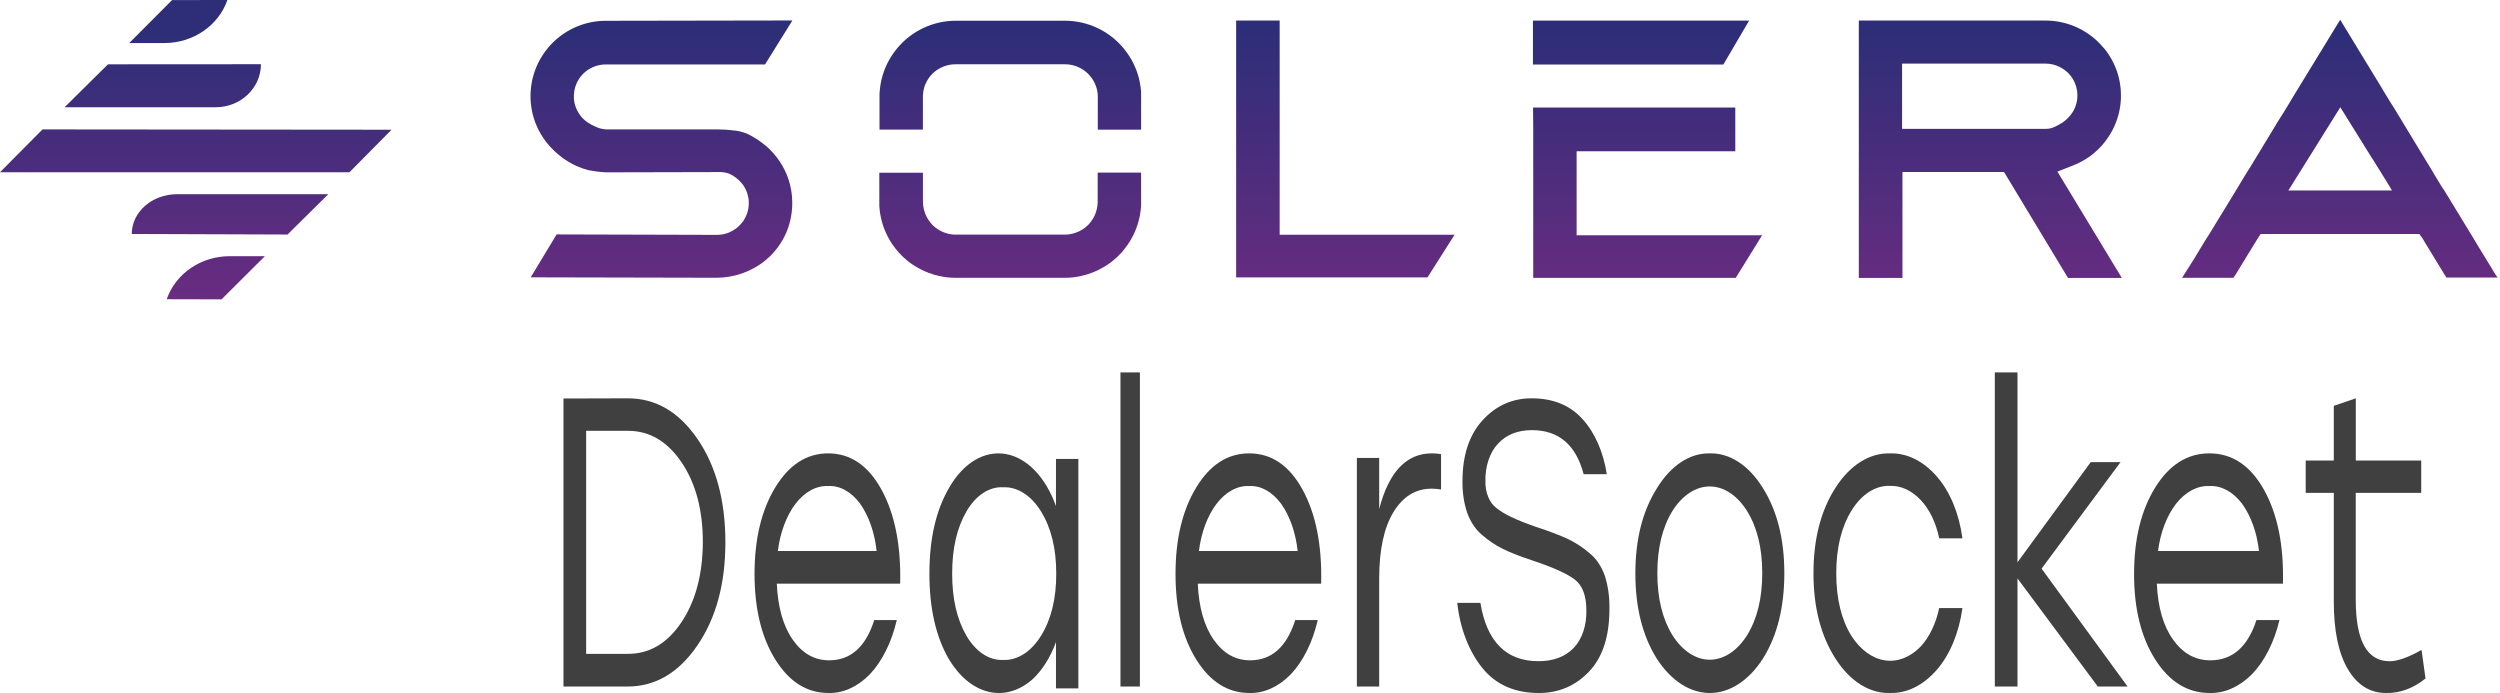 <svg width="772" height="214" viewBox="0 0 772 214" fill="none" xmlns="http://www.w3.org/2000/svg">
<path d="M770.63 84.82L769.88 83.58L769.13 82.34L768.37 81.11L767.62 79.87L766.86 78.64L766.11 77.41L765.35 76.17L764.6 74.93L763.84 73.64L763.09 72.41L762.33 71.17L761.58 69.93L760.83 68.7L760.07 67.46L759.32 66.22L758.56 64.99L757.81 63.75L757.05 62.51L756.3 61.27L755.54 60.04L754.79 58.8L754 57.64L753.25 56.41L752.5 55.17L751.74 53.93L751 52.64L750.24 51.4L749.49 50.16L748.73 48.92L748 47.71L747.24 46.47L746.49 45.23L745.74 44L745 42.76L744.25 41.52L743.49 40.29L742.74 39.05L742 37.81L741.25 36.57L740.49 35.34L739.74 34.1L738.98 32.86L738.19 31.64L737.44 30.4L736.68 29.16L735.93 27.93L735.17 26.64L734.42 25.4L733.66 24.17L732.91 22.93L732.15 21.69L731.4 20.45L730.64 19.22L729.89 17.98L729.14 16.74L728.38 15.51L727.63 14.27L726.87 13.03L722.65 6.1L718.41 13.03L717.65 14.27L716.9 15.51L716.14 16.74L715.38 17.98L714.63 19.22L713.87 20.45L713.11 21.69L712.36 22.93L711.6 24.17L710.85 25.4L710.09 26.64L709.33 27.88L708.58 29.11L707.82 30.35L707.06 31.64L706.31 32.87L705.55 34.11L704.79 35.35L704 36.57L703.24 37.81L702.49 39.05L701.73 40.29L701 41.52L700.25 42.76L699.49 44L698.73 45.23L698 46.47L697.24 47.71L696.49 48.94L695.73 50.18L695 51.42L694.21 52.64L693.45 53.87L692.69 55.11L691.94 56.35L691.18 57.64L690.42 58.88L689.67 60.12L688.91 61.35L688.16 62.59L687.4 63.83L686.64 65.07L685.89 66.3L685.13 67.54L684.37 68.78L683.62 70.01L682.86 71.25L682.1 72.49L681.35 73.64L680.59 74.88L679.84 76.12L679.08 77.36L678.32 78.64L677.57 79.88L673.83 85.78H689.68L690.36 84.78L691.12 83.54L691.87 82.3L692.63 81.07L693.39 79.83L694.14 78.59L694.9 77.36L695.66 76.12L696.41 74.88L697.17 73.64L698.09 72.26H747.09L747.98 73.44L748.81 74.85L749.56 76.09L750.32 77.33L751.07 78.56L751.82 79.8L752.58 81.04L753.33 82.27L754.09 83.51L754.84 84.75L755.45 85.7H771.27L770.63 84.82ZM706.63 58.82L707.81 56.97L708.56 55.76L709.32 54.54L710.08 53.33L710.83 52.12L711.59 50.91L712.35 49.69L713.1 48.48L713.86 47.27L714.62 46.05L715.37 44.84L716.13 43.63L716.89 42.42L717.64 41.2L718.4 39.99L719.16 38.78L719.92 37.57L720.67 36.35L721.43 35.14L722.19 33.93L722.69 33.12L723.19 33.93L723.95 35.14L724.7 36.35L725.46 37.57L726.21 38.78L726.96 39.99L727.72 41.2L728.47 42.42L729.23 43.63L729.98 44.84L730.73 46.05L731.49 47.27L732.24 48.48L733 49.64L733.75 50.86L734.51 52.07L735.26 53.28L736.01 54.49L736.77 55.71L737.52 56.92L738.63 58.81L706.63 58.82ZM654.9 28.02C654.9 27.61 654.84 27.21 654.79 26.81C654.74 26.41 654.69 26 654.62 25.6C654.55 25.2 654.47 24.78 654.38 24.38C654.29 23.98 654.18 23.57 654.07 23.17C653.96 22.77 653.82 22.36 653.69 21.96C653.56 21.56 653.39 21.14 653.23 20.75C653.07 20.36 652.88 19.93 652.69 19.53C652.5 19.13 652.28 18.72 652.06 18.32C651.84 17.92 651.59 17.5 651.34 17.11C651.09 16.72 650.8 16.29 650.51 15.89C650.22 15.49 649.89 15.07 649.51 14.68C647.327 12.071 644.598 9.973 641.515 8.533C638.433 7.094 635.072 6.349 631.67 6.35H574V85.83H587.48V85.02V53.49V53.12H618.85L638.6 85.83H655.22L635.33 52.99L640.25 51.06C641.139 50.714 642.004 50.309 642.84 49.85C643.527 49.481 644.194 49.077 644.84 48.64C645.4 48.26 645.94 47.85 646.46 47.42C646.98 46.99 647.38 46.63 647.82 46.21C648.26 45.79 648.62 45.42 649 45C649.38 44.58 649.69 44.2 650 43.79C650.31 43.38 650.61 42.99 650.89 42.57C651.17 42.15 651.42 41.77 651.67 41.36C651.92 40.95 652.13 40.56 652.35 40.15C652.57 39.74 652.75 39.35 652.93 38.94C653.11 38.53 653.28 38.13 653.44 37.72C653.6 37.31 653.73 36.92 653.86 36.51C653.99 36.1 654.11 35.71 654.22 35.3C654.33 34.89 654.41 34.49 654.5 34.08C654.59 33.67 654.65 33.28 654.71 32.87C654.77 32.46 654.81 32.07 654.85 31.66C654.89 31.25 654.92 30.85 654.94 30.45C654.96 30.05 654.94 29.79 654.94 29.45C654.945 29.373 654.945 29.297 654.94 29.22C654.94 28.83 654.93 28.42 654.9 28.02ZM641.46 30.45C641.419 30.857 641.352 31.261 641.26 31.66C641.162 32.071 641.039 32.475 640.89 32.87C640.739 33.285 640.558 33.69 640.35 34.08C640.117 34.503 639.857 34.911 639.57 35.3C638.843 36.251 637.976 37.087 637 37.78C636.157 38.343 635.267 38.831 634.34 39.24C633.54 39.605 632.67 39.793 631.79 39.79H587.36V38.94V19.64H631.67C633.218 19.639 634.744 20.01 636.12 20.72C636.794 21.056 637.426 21.473 638 21.96C638.441 22.328 638.849 22.732 639.22 23.17C639.536 23.552 639.823 23.956 640.08 24.38C640.321 24.772 640.535 25.179 640.72 25.6C640.882 25.995 641.023 26.399 641.14 26.81C641.248 27.209 641.335 27.612 641.4 28.02C641.454 28.421 641.487 28.825 641.5 29.23C641.5 29.31 641.5 29.38 641.5 29.46C641.507 29.791 641.493 30.121 641.46 30.45ZM244.64 62.05C244.64 62.26 244.64 62.47 244.64 62.68C244.64 62.89 244.64 63.07 244.64 63.26C244.64 63.67 244.64 64.07 244.58 64.47C244.52 64.87 244.51 65.28 244.46 65.69C244.41 66.1 244.35 66.5 244.27 66.9C244.19 67.3 244.12 67.71 244.02 68.11C243.92 68.51 243.82 68.92 243.7 69.32C243.58 69.72 243.45 70.14 243.3 70.54C243.15 70.94 243 71.35 242.83 71.75C242.66 72.15 242.47 72.56 242.27 72.96C242.07 73.36 241.85 73.78 241.62 74.17C241.39 74.56 241.13 74.99 240.87 75.39C240.61 75.79 240.32 76.21 240.02 76.6C239.72 76.99 239.37 77.42 239.02 77.81C238.67 78.2 238.28 78.64 237.89 79.03C237.5 79.42 237.01 79.85 236.55 80.24C236.09 80.63 235.55 81.07 234.98 81.45C234.364 81.879 233.727 82.276 233.07 82.64C232.275 83.094 231.453 83.502 230.61 83.86C227.584 85.133 224.333 85.783 221.05 85.77L163.88 85.64L171.88 72.39L221.41 72.53C222.679 72.531 223.936 72.283 225.11 71.8C225.867 71.486 226.583 71.08 227.24 70.59C227.727 70.226 228.179 69.818 228.59 69.37C228.954 68.993 229.288 68.588 229.59 68.16C230.081 67.406 230.474 66.593 230.76 65.74C230.889 65.34 230.993 64.933 231.07 64.52C231.142 64.12 231.189 63.716 231.21 63.31C231.21 63.12 231.21 62.93 231.21 62.73C231.21 62.53 231.21 62.31 231.21 62.1C231.21 61.69 231.13 61.28 231.06 60.88C230.978 60.471 230.871 60.066 230.74 59.67C230.605 59.255 230.437 58.85 230.24 58.46C230.042 58.039 229.811 57.635 229.55 57.25C229.254 56.815 228.919 56.406 228.55 56.03C228.129 55.588 227.671 55.183 227.18 54.82C226.51 54.309 225.777 53.886 225 53.56C223.86 53.2 222.663 53.058 221.47 53.14L187 53.22C185.267 53.127 183.543 52.913 181.84 52.58C180.525 52.245 179.24 51.8 178 51.25C177.167 50.875 176.359 50.448 175.58 49.97C174.91 49.6 174.36 49.19 173.73 48.76C173.1 48.33 172.73 47.92 172.17 47.49C171.61 47.06 171.26 46.7 170.83 46.28C170.4 45.86 170.04 45.49 169.67 45.07C169.3 44.65 168.99 44.27 168.67 43.86C168.35 43.45 168.07 43.06 167.79 42.64C167.51 42.22 167.27 41.84 167.03 41.43C166.79 41.02 166.57 40.63 166.36 40.22C166.15 39.81 165.96 39.42 165.78 39.01C165.6 38.6 165.44 38.2 165.28 37.79C165.12 37.38 164.99 36.99 164.86 36.58C164.73 36.17 164.63 35.78 164.52 35.37C164.41 34.96 164.33 34.56 164.25 34.16C164.17 33.76 164.1 33.35 164.05 32.94C164 32.53 163.94 32.14 163.91 31.73C163.88 31.32 163.85 30.92 163.83 30.52C163.81 30.12 163.83 29.94 163.83 29.66C163.83 29.54 163.83 29.42 163.83 29.3C163.83 28.9 163.83 28.49 163.88 28.09C163.93 27.69 163.94 27.28 163.99 26.88C164.04 26.48 164.1 26.07 164.17 25.67C164.24 25.27 164.32 24.85 164.41 24.45C164.5 24.05 164.61 23.64 164.73 23.24C164.85 22.84 164.97 22.43 165.11 22.03C165.25 21.63 165.41 21.21 165.57 20.82C165.73 20.43 165.92 20 166.11 19.6C166.3 19.2 166.52 18.79 166.74 18.39C166.96 17.99 167.22 17.57 167.47 17.18C167.72 16.79 168.01 16.36 168.3 15.96C168.59 15.56 168.92 15.14 169.25 14.75C171.42 12.148 174.134 10.054 177.2 8.615C180.267 7.176 183.612 6.426 187 6.42L244.69 6.32L236.24 19.9H187C184.772 19.92 182.615 20.684 180.87 22.07C180.417 22.434 179.999 22.839 179.62 23.28C179.291 23.661 178.991 24.066 178.72 24.49C178.469 24.879 178.248 25.287 178.06 25.71C177.888 26.105 177.737 26.509 177.61 26.92C177.499 27.318 177.409 27.722 177.34 28.13C177.28 28.531 177.24 28.935 177.22 29.34C177.22 29.46 177.22 29.58 177.22 29.7C177.205 29.986 177.205 30.273 177.22 30.56C177.26 30.966 177.32 31.37 177.4 31.77C177.488 32.182 177.609 32.587 177.76 32.98C178.058 33.85 178.486 34.669 179.03 35.41C179.331 35.839 179.665 36.244 180.03 36.62C180.482 37.072 180.977 37.477 181.51 37.83C182.293 38.355 183.128 38.801 184 39.16C184.974 39.616 186.026 39.884 187.1 39.95H221.39C223.366 39.964 225.34 40.097 227.3 40.35C228.518 40.547 229.709 40.882 230.85 41.35C231.642 41.739 232.413 42.169 233.16 42.64C233.794 43.014 234.408 43.422 235 43.86C235.53 44.24 236 44.64 236.54 45.07C237.08 45.5 237.43 45.86 237.85 46.28C238.27 46.7 238.61 47.08 238.97 47.49C239.33 47.9 239.65 48.29 239.97 48.71C240.29 49.13 240.55 49.51 240.82 49.92C241.09 50.33 241.33 50.72 241.57 51.13C241.81 51.54 242.02 51.93 242.22 52.35C242.42 52.77 242.61 53.15 242.79 53.56C242.97 53.97 243.12 54.36 243.27 54.77C243.42 55.18 243.54 55.58 243.67 55.98C243.8 56.38 243.9 56.79 244 57.2C244.1 57.61 244.18 58 244.26 58.41C244.34 58.82 244.39 59.21 244.45 59.62C244.51 60.03 244.54 60.43 244.58 60.83C244.62 61.23 244.63 61.64 244.64 62.05ZM532.18 19.92H473.37V6.36H540.13L532.18 19.92ZM395.18 72.48H449.18L440.8 85.67H381.72V6.35H395.16V72.48H395.18ZM352.37 29.48C352.37 29.66 352.37 29.84 352.37 30.02V35.55V40.04H339V36.81V30C339 29.82 339 29.64 339 29.46C338.942 28.205 338.643 26.973 338.12 25.83C337.93 25.408 337.709 25 337.46 24.61C337.196 24.184 336.898 23.779 336.57 23.4C336.199 22.962 335.791 22.558 335.35 22.19C334.785 21.722 334.172 21.316 333.52 20.98C332.082 20.227 330.483 19.836 328.86 19.84H295.13C293.481 19.834 291.856 20.225 290.39 20.98C289.736 21.313 289.122 21.719 288.56 22.19C288.122 22.558 287.718 22.962 287.35 23.4C287.031 23.782 286.74 24.186 286.48 24.61C286.235 24.999 286.021 25.407 285.84 25.83C285.659 26.221 285.509 26.626 285.39 27.04C285.166 27.829 285.032 28.641 284.99 29.46C284.99 29.64 284.99 29.82 284.99 30V32.71V40.02H271.59V35.53V30C271.59 29.82 271.59 29.64 271.59 29.46C271.59 29.06 271.59 28.65 271.65 28.25C271.71 27.85 271.72 27.44 271.77 27.04C271.82 26.64 271.88 26.23 271.95 25.83C272.02 25.43 272.11 25.01 272.2 24.61C272.29 24.21 272.41 23.8 272.52 23.4C272.63 23 272.77 22.59 272.91 22.19C273.05 21.79 273.21 21.37 273.37 20.98C273.53 20.59 273.72 20.16 273.91 19.76C274.1 19.36 274.33 18.95 274.55 18.55C274.77 18.15 275.02 17.73 275.28 17.34C275.54 16.95 275.82 16.52 276.1 16.12C276.38 15.72 276.72 15.31 277.05 14.91C279.26 12.246 282.031 10.102 285.165 8.631C288.299 7.16 291.718 6.398 295.18 6.4H328.83C332.292 6.398 335.711 7.16 338.845 8.631C341.979 10.102 344.75 12.246 346.96 14.91C347.29 15.31 347.6 15.71 347.9 16.12C348.2 16.53 348.47 16.92 348.73 17.34C348.99 17.76 349.23 18.14 349.46 18.55C349.69 18.96 349.89 19.35 350.09 19.76C350.29 20.17 350.46 20.57 350.63 20.98C350.8 21.39 350.95 21.78 351.1 22.19C351.25 22.6 351.37 22.99 351.49 23.4C351.61 23.81 351.71 24.21 351.8 24.61C351.89 25.01 351.98 25.42 352.05 25.83C352.12 26.24 352.19 26.63 352.24 27.04C352.29 27.45 352.33 27.84 352.36 28.25C352.39 28.66 352.36 29.06 352.37 29.46V29.48ZM352.37 56.58V62.23C352.37 62.63 352.37 63.04 352.37 63.44C352.37 63.84 352.31 64.25 352.27 64.65C352.23 65.05 352.18 65.46 352.11 65.87C352.04 66.28 351.97 66.68 351.89 67.08C351.81 67.48 351.7 67.89 351.6 68.29C351.5 68.69 351.36 69.1 351.23 69.5C351.1 69.9 350.95 70.32 350.8 70.72C350.65 71.12 350.47 71.53 350.29 71.93C350.11 72.33 349.9 72.74 349.69 73.14C349.48 73.54 349.25 73.96 349.01 74.36C348.77 74.76 348.5 75.17 348.22 75.57C347.94 75.97 347.64 76.39 347.32 76.78C347 77.17 346.66 77.6 346.32 77.99C345.98 78.38 345.54 78.81 345.13 79.21C344.72 79.61 344.24 80.03 343.78 80.42C343.32 80.81 342.72 81.25 342.16 81.63C341.517 82.071 340.849 82.475 340.16 82.84C339.339 83.299 338.491 83.706 337.62 84.06C336.341 84.577 335.019 84.982 333.67 85.27C332.06 85.616 330.417 85.79 328.77 85.79H295.13C293.476 85.79 291.827 85.616 290.21 85.27C287.933 84.793 285.741 83.974 283.71 82.84C283.021 82.475 282.353 82.071 281.71 81.63C281.15 81.25 280.61 80.85 280.09 80.42C279.57 79.99 279.17 79.63 278.73 79.21C278.29 78.79 277.92 78.41 277.54 77.99C277.16 77.57 276.85 77.2 276.54 76.78C276.23 76.36 275.93 75.98 275.64 75.57C275.35 75.16 275.11 74.77 274.86 74.36C274.61 73.95 274.4 73.55 274.18 73.14C273.96 72.73 273.77 72.34 273.59 71.93C273.41 71.52 273.24 71.13 273.08 70.72C272.92 70.31 272.78 69.91 272.64 69.5C272.5 69.09 272.39 68.7 272.29 68.29C272.19 67.88 272.08 67.49 272 67.08C271.92 66.67 271.84 66.27 271.78 65.87C271.72 65.47 271.66 65.06 271.62 64.65C271.58 64.24 271.55 63.85 271.53 63.44C271.51 63.03 271.53 62.69 271.53 62.31V56.56V53.35H285V56.56V62.29C285.003 62.668 285.026 63.045 285.07 63.42C285.117 63.828 285.191 64.232 285.29 64.63C285.388 65.044 285.511 65.451 285.66 65.85C285.811 66.266 285.992 66.67 286.2 67.06C286.426 67.482 286.683 67.887 286.97 68.27C287.268 68.701 287.603 69.106 287.97 69.48C289.068 70.586 290.411 71.418 291.89 71.91C292.936 72.268 294.034 72.451 295.14 72.45H328.79C329.896 72.451 330.994 72.268 332.04 71.91C333.533 71.424 334.89 70.591 336 69.48C336.365 69.103 336.699 68.699 337 68.27C337.553 67.532 337.994 66.717 338.31 65.85C338.459 65.451 338.582 65.044 338.68 64.63C338.774 64.231 338.848 63.827 338.9 63.42C338.94 63.045 338.96 62.667 338.96 62.29V53.29H352.37V56.58ZM486.88 72.64H544.14L536 85.8H473.46V39.56L473.4 33.21H535.86V46.72H486.86V52.96V72.64H486.88ZM40.69 72.25C40.69 65.47 46.94 59.97 54.69 59.97H101.38L88.79 72.42L40.69 72.25ZM51.48 92.4C54.23 84.47 62.09 79.11 70.92 79.11H81.8L68.41 92.44L51.48 92.4ZM0 53.19L13.13 39.96L120.91 40.06L107.91 53.2L0 53.19ZM80.58 19.83C80.58 27.17 74.33 33.12 66.58 33.12H19.94L33.35 19.86L80.58 19.83ZM70.22 0C67.47 7.93 59.61 13.29 50.78 13.29H39.91L53.13 0.02L70.22 0Z" fill="url(#paint0_linear_7072_7915)"/>
<path d="M193.883 123C202.501 123 209.675 127.193 215.405 135.579C221.135 143.965 224 154.596 224 167.471C224 180.254 221.12 190.862 215.359 199.294C209.598 207.726 202.44 211.961 193.883 212H174V123.058L193.883 123ZM193.966 201.904C200.576 201.904 206.057 198.663 210.409 192.179C214.762 185.695 216.971 177.459 217.037 167.471C217.037 157.46 214.843 149.221 210.455 142.752C206.067 136.284 200.571 133.045 193.966 133.038H181.001V201.904H193.966Z" fill="#404041"/>
<path d="M255.734 140C262.635 140 268.135 143.751 272.233 151.254C276.33 158.757 278.245 168.416 277.975 180.231H239.882C240.205 187.554 241.85 193.332 244.815 197.565C247.781 201.799 251.528 203.912 256.057 203.904C262.689 203.904 267.326 199.765 269.968 191.485H276.924C275.329 198.341 272.411 204.206 268.593 208.232C264.78 212.119 260.336 214.123 255.815 213.994C249.183 213.994 243.725 210.564 239.441 203.704C235.157 196.844 233.01 188.028 233 177.256C233 166.468 235.13 157.562 239.389 150.537C243.649 143.512 249.097 140 255.734 140ZM255.734 150.09C252.043 149.927 248.44 151.903 245.587 155.653C242.809 159.354 240.91 164.468 240.205 170.141H270.696C270.091 164.484 268.293 159.329 265.601 155.535C262.847 151.828 259.331 149.887 255.734 150.09Z" fill="#404041"/>
<path d="M326.087 141.728H333V212.578H326.087V198.279C324.343 203.029 321.833 206.999 318.802 209.803C314.686 213.394 309.907 214.736 305.237 213.614C300.567 212.493 296.276 208.972 293.058 203.62C289.019 196.71 287 187.888 287 177.153C287 166.418 289.019 157.592 293.058 150.675C295.208 146.886 297.917 143.954 300.955 142.128C303.994 140.303 307.272 139.637 310.512 140.187C313.753 140.738 316.859 142.488 319.569 145.29C322.279 148.093 324.512 151.864 326.079 156.284L326.087 141.728ZM309.761 203.795C311.952 203.888 314.131 203.264 316.154 201.965C318.178 200.665 320.002 198.719 321.506 196.253C324.62 191.233 326.175 184.859 326.17 177.13C326.165 169.401 324.61 163.022 321.506 157.994C320.001 155.53 318.178 153.586 316.154 152.288C314.13 150.991 311.952 150.369 309.761 150.464C307.627 150.353 305.503 150.971 303.54 152.272C301.577 153.573 299.823 155.527 298.403 157.994C295.491 163.022 294.032 169.401 294.027 177.13C294.022 184.859 295.493 191.257 298.441 196.324C299.866 198.763 301.616 200.694 303.57 201.984C305.525 203.274 307.637 203.892 309.761 203.795Z" fill="#404041"/>
<path d="M346 212V115H352V212H346Z" fill="#404041"/>
<path d="M385.758 140C392.66 140 398.16 143.751 402.258 151.254C406.356 158.757 408.261 168.416 407.971 180.231H369.875C370.199 187.554 371.843 193.332 374.809 197.565C377.775 201.799 381.522 203.912 386.052 203.904C392.684 203.904 397.322 199.765 399.964 191.485H406.92C405.325 198.341 402.407 204.206 398.589 208.232C394.775 212.119 390.331 214.123 385.809 213.994C379.177 213.994 373.718 210.564 369.434 203.704C365.15 196.844 363.005 188.028 363 177.256C363 166.468 365.13 157.562 369.39 150.537C373.65 143.512 379.106 140 385.758 140ZM385.758 150.09C382.066 149.925 378.462 151.901 375.61 155.653C372.832 159.354 370.932 164.468 370.228 170.141H400.721C400.103 164.481 398.295 159.328 395.596 155.535C392.849 151.841 389.345 149.901 385.758 150.09Z" fill="#404041"/>
<path d="M442.138 140.001C443.094 139.988 444.05 140.07 445 140.246V151.155C444.035 150.985 443.064 150.899 442.093 150.899C437.159 150.899 433.227 153.314 430.297 158.144C427.367 162.974 425.9 169.8 425.895 178.62V212H419V141.413H425.895V157.199C428.86 145.734 434.274 140.001 442.138 140.001Z" fill="#404041"/>
<path d="M474.381 162.722C478.461 164.065 481.679 165.283 484.033 166.375C486.417 167.486 488.711 168.984 490.872 170.842C492.88 172.428 494.524 174.864 495.594 177.841C496.588 181.035 497.067 184.529 496.992 188.046C496.992 196.529 494.896 202.974 490.702 207.38C486.508 211.786 481.357 213.992 475.247 214C467.766 214 461.945 211.438 457.782 206.315C453.624 201.217 450.858 194.052 450 186.156H457.14C459.124 198.167 465.103 204.173 475.077 204.173C479.713 204.173 483.34 202.806 485.957 200.072C487.222 198.782 488.245 197.036 488.929 194.998C489.613 192.96 489.936 190.698 489.868 188.424C489.868 183.964 488.677 180.815 486.297 178.974C483.917 177.134 479.412 175.118 472.781 172.927C469.211 171.743 466.308 170.598 464.072 169.491C461.818 168.393 459.652 166.933 457.612 165.138C455.688 163.56 454.109 161.2 453.06 158.335C452.049 155.305 451.553 151.955 451.615 148.576C451.615 140.597 453.676 134.339 457.797 129.804C461.919 125.268 466.975 123 472.967 123C479.597 123 484.839 125.142 488.693 129.426C492.487 133.575 495.143 139.614 496.173 146.434H489.033C486.653 137.363 481.326 132.827 473.052 132.827C468.632 132.827 465.134 134.232 462.558 137.042C461.319 138.34 460.317 140.073 459.643 142.086C458.969 144.099 458.642 146.33 458.694 148.576C458.66 150.261 458.95 151.926 459.53 153.376C460.11 154.826 460.956 156.002 461.97 156.766C464.124 158.636 468.261 160.622 474.381 162.722Z" fill="#404041"/>
<path d="M527.945 140.007C530.978 139.914 533.992 140.803 536.804 142.621C539.615 144.438 542.165 147.146 544.299 150.58C548.766 157.629 551 166.44 551 177.013C551 187.586 548.786 196.393 544.358 203.434C539.976 210.21 534.109 214 528 214C521.891 214 516.024 210.21 511.642 203.434C507.214 196.385 505 187.598 505 177.072C505 166.545 507.231 157.758 511.694 150.709C513.804 147.261 516.333 144.534 519.127 142.694C521.921 140.853 524.921 139.939 527.945 140.007ZM539.472 157.77C536.413 152.932 532.275 150.217 527.963 150.217C523.651 150.217 519.513 152.932 516.454 157.77C513.349 162.813 511.795 169.212 511.79 176.966C511.785 184.72 513.339 191.115 516.454 196.151C519.518 200.997 523.662 203.718 527.982 203.718C532.301 203.718 536.445 200.997 539.509 196.151C542.624 191.115 544.181 184.72 544.181 176.966C544.181 169.212 542.611 162.813 539.472 157.77Z" fill="#404041"/>
<path d="M583.724 213.989C580.591 214.108 577.475 213.232 574.568 211.414C571.662 209.596 569.027 206.875 566.826 203.419C562.275 196.372 560 187.568 560 177.006C560 166.443 562.275 157.635 566.826 150.58C569.028 147.127 571.663 144.407 574.569 142.59C577.475 140.772 580.591 139.894 583.724 140.01C588.882 139.867 593.927 142.365 598.074 147.116C602.151 151.754 604.974 158.565 606 166.236H598.825C597.831 161.43 595.829 157.276 593.137 154.433C590.37 151.489 587.08 149.954 583.724 150.04C581.494 149.935 579.275 150.56 577.211 151.873C575.148 153.187 573.286 155.159 571.748 157.662C568.608 162.744 567.038 169.203 567.038 177.041C567.038 184.878 568.608 191.338 571.748 196.419C574.525 200.681 578.166 203.329 582.056 203.917C585.947 204.505 589.85 202.998 593.106 199.649C595.791 196.747 597.797 192.577 598.825 187.764H606C604.944 195.464 602.093 202.293 597.991 206.943C593.862 211.647 588.85 214.122 583.724 213.989Z" fill="#404041"/>
<path d="M657 212H647.799L623.001 178.617V212H616V115H623.001V173.635L645.613 142.714H654.815L630.439 175.594L657 212Z" fill="#404041"/>
<path d="M682.256 140C689.306 140 694.929 143.751 699.123 151.254C703.317 158.757 705.266 168.416 704.971 180.231H666.028C666.359 187.554 668.04 193.332 671.072 197.565C674.103 201.799 677.934 203.912 682.564 203.904C689.344 203.904 694.084 199.765 696.785 191.486H703.896C702.263 198.338 699.281 204.202 695.38 208.232C691.481 212.118 686.938 214.122 682.316 213.994C675.536 213.994 669.954 210.564 665.569 203.704C661.185 196.844 658.995 188.028 659 177.256C659 166.468 661.177 157.562 665.532 150.537C669.886 143.512 675.461 140 682.256 140ZM682.256 150.09C678.488 149.935 674.811 151.91 671.898 155.653C669.063 159.359 667.124 164.472 666.404 170.141H697.575C696.944 164.482 695.099 159.33 692.343 155.535C689.526 151.832 685.933 149.892 682.256 150.09Z" fill="#404041"/>
<path d="M747.772 200.688L749 209.516C745.234 212.564 741.043 214.103 736.803 213.995C731.842 213.995 727.913 211.54 725.015 206.632C722.118 201.723 720.672 194.744 720.677 185.695V152.196H712V142.216H720.677V125.326L727.471 123V142.216H747.675V152.196H727.456V185.253C727.456 197.877 730.949 204.189 737.934 204.189C740.459 204.158 743.739 202.991 747.772 200.688Z" fill="#404041"/>
<defs>
<linearGradient id="paint0_linear_7072_7915" x1="385.63" y1="0" x2="385.63" y2="92.44" gradientUnits="userSpaceOnUse">
<stop stop-color="#2E2E78"/>
<stop offset="0.11" stop-color="#2E2E78"/>
<stop offset="1" stop-color="#692C81"/>
</linearGradient>
</defs>
</svg>
